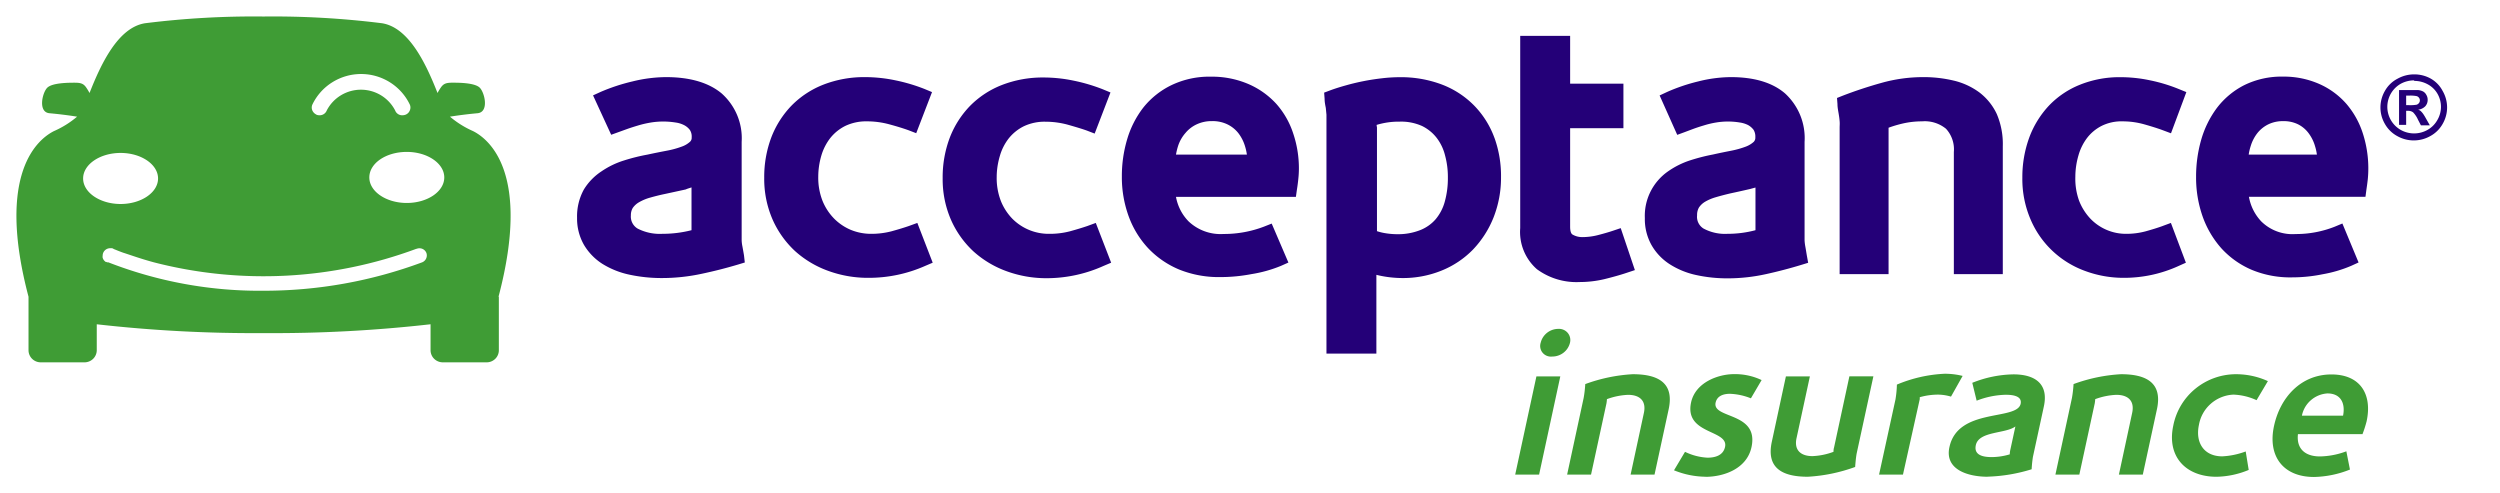 <svg xmlns="http://www.w3.org/2000/svg" width="152" height="30" fill="none" viewBox="0 0 152 30"><path d="M45.234 15.52c-.032-.189-.063-.365-.095-.536a2.28 2.28 0 0 1-.046-.37V8.627a3.625 3.625 0 0 0-.269-1.614 3.659 3.659 0 0 0-.952-1.336c-.784-.654-1.923-.988-3.377-.988a8.653 8.653 0 0 0-2.041.262 11.47 11.47 0 0 0-1.941.64l-.456.208 1.103 2.395.948-.343c.21-.076.455-.153.697-.225.258-.077.522-.137.788-.18a4.666 4.666 0 0 1 1.463 0c.187.022.37.077.538.162.137.07.257.17.35.293a.733.733 0 0 1 .11.451.326.326 0 0 1-.1.266 1.47 1.47 0 0 1-.51.298c-.297.11-.602.192-.912.248-.374.072-.766.149-1.158.235-.484.088-.962.207-1.43.356-.487.15-.948.373-1.367.659a3.514 3.514 0 0 0-1.076 1.105 3.38 3.38 0 0 0-.415 1.723 3.21 3.21 0 0 0 .415 1.638c.276.468.66.866 1.121 1.16a5.105 5.105 0 0 0 1.64.658 9.255 9.255 0 0 0 2 .207 11.43 11.43 0 0 0 2.411-.261c.77-.163 1.504-.352 2.183-.555l.428-.13-.05-.438Zm-3.19-4.127v2.603a7.078 7.078 0 0 1-1.767.22 2.94 2.94 0 0 1-1.513-.32.848.848 0 0 1-.406-.803.851.851 0 0 1 .114-.45c.1-.143.231-.261.383-.348.212-.121.438-.216.674-.28.283-.081.588-.158.912-.225l1.248-.271c.119-.054.242-.086.36-.126h-.004ZM55.291 13.73c-.31.108-.679.22-1.089.333a4.883 4.883 0 0 1-1.24.154c-.421.001-.84-.08-1.23-.24a3.149 3.149 0 0 1-1.016-.685 3.346 3.346 0 0 1-.706-1.078 3.859 3.859 0 0 1-.26-1.462c0-.437.064-.87.187-1.29.114-.39.3-.756.551-1.078.247-.306.558-.556.912-.731a2.95 2.95 0 0 1 1.317-.275c.462 0 .921.063 1.367.185.478.13.87.252 1.166.36l.456.176.961-2.499-.455-.19a10.657 10.657 0 0 0-1.777-.527 8.996 8.996 0 0 0-1.855-.194 6.85 6.85 0 0 0-2.502.451 5.555 5.555 0 0 0-1.94 1.268 5.731 5.731 0 0 0-1.24 1.94 6.805 6.805 0 0 0-.433 2.458 6.162 6.162 0 0 0 .51 2.545c.32.724.785 1.376 1.367 1.917a6.1 6.1 0 0 0 2.023 1.204 7.03 7.03 0 0 0 2.443.42 8.454 8.454 0 0 0 3.445-.726l.455-.194-.934-2.418-.483.175ZM66.145 13.73c-.314.108-.683.22-1.093.333a4.878 4.878 0 0 1-1.24.154 3.117 3.117 0 0 1-2.246-.903 3.346 3.346 0 0 1-.707-1.078 3.86 3.86 0 0 1-.26-1.462c.001-.436.066-.871.192-1.29.11-.39.296-.757.547-1.078.247-.306.558-.555.911-.73a2.95 2.95 0 0 1 1.317-.276c.462 0 .922.063 1.367.185.456.13.87.253 1.167.361l.456.176.961-2.5-.456-.189a10.657 10.657 0 0 0-1.777-.528 8.996 8.996 0 0 0-1.855-.194 6.85 6.85 0 0 0-2.501.452 5.556 5.556 0 0 0-1.941 1.267 5.732 5.732 0 0 0-1.24 1.94 6.807 6.807 0 0 0-.433 2.459 6.165 6.165 0 0 0 .51 2.544c.32.725.785 1.377 1.368 1.917a6.102 6.102 0 0 0 2.023 1.205c.782.283 1.61.425 2.442.42a8.45 8.45 0 0 0 3.445-.75l.456-.193-.934-2.418-.479.175ZM78.631 8.127a5.08 5.08 0 0 0-1.025-1.805 4.947 4.947 0 0 0-1.695-1.209 5.612 5.612 0 0 0-2.279-.451 5.331 5.331 0 0 0-2.406.514 4.94 4.94 0 0 0-1.704 1.354 5.842 5.842 0 0 0-.993 1.948 7.83 7.83 0 0 0-.32 2.256c-.007.82.132 1.633.41 2.405a5.69 5.69 0 0 0 1.19 1.953 5.525 5.525 0 0 0 1.905 1.304 6.435 6.435 0 0 0 2.497.45c.63 0 1.259-.061 1.877-.18a7.982 7.982 0 0 0 1.791-.5l.456-.203-1.016-2.369-.456.18a6.808 6.808 0 0 1-2.465.452 2.83 2.83 0 0 1-2.133-.767 2.85 2.85 0 0 1-.765-1.489h7.29l.064-.451c.034-.207.061-.415.082-.623.023-.21.036-.42.037-.631a6.63 6.63 0 0 0-.342-2.138ZM71.5 9.399c.03-.177.073-.352.127-.524a2.25 2.25 0 0 1 .456-.798c.187-.223.422-.402.688-.523.286-.13.597-.194.911-.19.331-.01.66.06.957.203.257.127.481.308.657.533.183.24.32.513.405.803.05.162.087.328.11.496H71.5ZM90.861 8.38a5.513 5.513 0 0 0-1.216-1.945 5.472 5.472 0 0 0-1.964-1.29 7.035 7.035 0 0 0-2.593-.451c-.36.001-.719.024-1.075.067a13.769 13.769 0 0 0-2.196.433c-.343.095-.67.199-.949.303l-.36.135.028.379c0 .198.04.383.073.55l.04.415v14.522h3.035V16.71c.506.125 1.024.19 1.545.195a6.238 6.238 0 0 0 2.415-.452 5.565 5.565 0 0 0 1.919-1.285 6.074 6.074 0 0 0 1.244-1.945c.305-.778.46-1.606.455-2.44a6.824 6.824 0 0 0-.4-2.405Zm-7.163-.786a4.629 4.629 0 0 1 1.399-.198c.47-.017.938.075 1.367.266.344.169.645.412.88.713.244.317.419.681.514 1.069.12.441.177.896.173 1.353.006.497-.058.992-.19 1.47a2.809 2.809 0 0 1-.548 1.056c-.253.293-.573.52-.934.664a3.68 3.68 0 0 1-1.43.252 4.436 4.436 0 0 1-.789-.076 2.98 2.98 0 0 1-.42-.109V7.74c-.017-.06-.017-.109-.022-.145ZM146.294 6.394h.178c.153.006.305-.003.456-.027a.293.293 0 0 0 .146-.104.258.258 0 0 0 .054-.162.245.245 0 0 0-.054-.158.265.265 0 0 0-.146-.1 1.93 1.93 0 0 0-.456-.03h-.178v.581Zm-.432 1.2v-2.12h1.121a.845.845 0 0 1 .337.086c.086.047.156.12.2.207a.566.566 0 0 1 .082.302.572.572 0 0 1-.15.397.726.726 0 0 1-.428.203.584.584 0 0 1 .15.077c.053.051.102.107.146.167.058.083.111.169.159.257l.255.451h-.542l-.178-.343a1.533 1.533 0 0 0-.3-.45.513.513 0 0 0-.306-.091h-.114v.857h-.432Zm.911-2.707c-.28 0-.556.07-.802.203a1.615 1.615 0 0 0-.005 2.81 1.66 1.66 0 0 0 1.623 0c.252-.14.46-.348.601-.6a1.585 1.585 0 0 0 0-1.614 1.504 1.504 0 0 0-.592-.564 1.695 1.695 0 0 0-.802-.203m0-.397c.351 0 .697.09 1.002.262.303.175.55.431.711.74a1.99 1.99 0 0 1 .005 2.007 1.895 1.895 0 0 1-.748.74 2.042 2.042 0 0 1-2.018 0 1.895 1.895 0 0 1-.748-.74 1.982 1.982 0 0 1-.269-1.002c.001-.353.095-.7.274-1.006.177-.316.445-.573.77-.74.304-.17.648-.26.998-.261M98.54 13.87l-.493.166c-.243.081-.539.167-.888.257a3.792 3.792 0 0 1-.912.122 1.159 1.159 0 0 1-.642-.158c-.123-.076-.141-.329-.141-.473V7.793h3.24V5.086h-3.24V2.18h-3.035v11.688a3.01 3.01 0 0 0 1.016 2.5c.75.55 1.67.826 2.602.78a6.54 6.54 0 0 0 1.499-.176c.456-.113.943-.244 1.367-.388l.488-.162-.862-2.554ZM109.854 15.525c-.032-.19-.059-.365-.091-.537a2.947 2.947 0 0 1-.045-.374V8.627a3.67 3.67 0 0 0-.258-1.605 3.71 3.71 0 0 0-.927-1.34c-.766-.66-1.873-.993-3.295-.993a8.227 8.227 0 0 0-1.987.262c-.648.156-1.281.37-1.891.64l-.455.212 1.071 2.396.455-.167.492-.185c.196-.072.424-.149.67-.221.249-.078.504-.138.761-.18a4.36 4.36 0 0 1 1.413 0c.179.023.353.077.515.157.132.073.247.173.337.293a.792.792 0 0 1 .105.452.353.353 0 0 1-.096.275 1.51 1.51 0 0 1-.488.293 5.577 5.577 0 0 1-.865.244c-.365.072-.748.148-1.126.234-.472.09-.937.21-1.394.357a5.09 5.09 0 0 0-1.331.663 3.31 3.31 0 0 0-1.076 1.243 3.272 3.272 0 0 0-.341 1.603c-.013.57.125 1.133.401 1.633.266.468.641.865 1.094 1.16.488.314 1.03.539 1.599.663a8.75 8.75 0 0 0 1.946.207c.789 0 1.576-.089 2.347-.261a27.549 27.549 0 0 0 2.118-.555l.424-.13-.082-.452Zm-3.121-4.123v2.594a6.549 6.549 0 0 1-1.7.22 2.756 2.756 0 0 1-1.458-.32.836.836 0 0 1-.392-.803.899.899 0 0 1 .114-.478c.096-.14.222-.26.369-.347.203-.119.421-.21.647-.275.274-.082.57-.158.871-.23a65.4 65.4 0 0 0 1.216-.271l.333-.09ZM121.41 6.945a3.528 3.528 0 0 0-1.066-1.327 4.28 4.28 0 0 0-1.577-.722 7.86 7.86 0 0 0-1.855-.207 9.366 9.366 0 0 0-2.524.352c-.807.225-1.599.487-2.347.776l-.351.14.028.37c0 .203.041.397.073.59.032.194.045.29.059.452.014.162 0 .275 0 .374v8.923h2.975v-8.9c.278-.102.561-.186.848-.253.389-.09.786-.135 1.185-.135a2.037 2.037 0 0 1 1.458.45 1.844 1.844 0 0 1 .478 1.413v7.425h2.976V8.89a4.633 4.633 0 0 0-.36-1.944ZM131.517 13.73c-.301.112-.656.22-1.057.333a4.546 4.546 0 0 1-1.194.154 2.99 2.99 0 0 1-2.164-.916 3.361 3.361 0 0 1-.688-1.083 3.938 3.938 0 0 1-.233-1.466c.001-.438.064-.874.187-1.295.108-.389.288-.755.533-1.078.235-.303.536-.551.88-.726a2.704 2.704 0 0 1 1.271-.275c.45 0 .898.062 1.33.185.456.13.844.252 1.131.36l.483.181.934-2.504-.456-.185a9.79 9.79 0 0 0-1.736-.528 8.607 8.607 0 0 0-1.823-.194 6.44 6.44 0 0 0-2.438.452 5.352 5.352 0 0 0-1.891 1.267 5.764 5.764 0 0 0-1.203 1.94 6.989 6.989 0 0 0-.424 2.454 6.213 6.213 0 0 0 .502 2.54 5.673 5.673 0 0 0 1.325 1.904 5.74 5.74 0 0 0 1.983 1.222c.762.283 1.57.425 2.383.42a7.977 7.977 0 0 0 3.317-.726l.433-.194-.911-2.418-.474.175ZM143.665 8.126a5.184 5.184 0 0 0-.998-1.804 4.728 4.728 0 0 0-1.649-1.214 5.341 5.341 0 0 0-2.215-.45 5.122 5.122 0 0 0-2.351.518 4.836 4.836 0 0 0-1.659 1.38 6 6 0 0 0-.961 1.945 8.118 8.118 0 0 0-.31 2.256 7.106 7.106 0 0 0 .396 2.4 5.83 5.83 0 0 0 1.153 1.953 5.309 5.309 0 0 0 1.855 1.304c.772.315 1.602.469 2.438.45a9.235 9.235 0 0 0 1.823-.184 7.905 7.905 0 0 0 1.758-.514l.456-.208-.984-2.369-.456.19a6.397 6.397 0 0 1-2.388.451 2.694 2.694 0 0 1-2.091-.771 2.91 2.91 0 0 1-.747-1.493h7.085l.06-.452c.031-.207.059-.41.082-.618a6.9 6.9 0 0 0-.297-2.77ZM136.721 9.4a3.14 3.14 0 0 1 .123-.524c.088-.293.232-.567.424-.807.181-.219.408-.396.665-.519.278-.128.582-.191.889-.185.315-.007.628.06.911.199.248.127.463.309.629.532.18.241.315.514.396.803.051.163.087.331.11.5h-4.147Z" fill="#240078"></path><path d="M94.37 21.678a.657.657 0 0 1-.578-.23.643.643 0 0 1-.12-.604c.057-.24.193-.453.386-.607.193-.154.433-.239.681-.241a.695.695 0 0 1 .577.242.677.677 0 0 1 .138.606c-.059.238-.197.45-.392.6a1.115 1.115 0 0 1-.683.234m-.802 7.178h-1.453l1.29-5.973h1.453l-1.29 5.973ZM100.595 28.856h-1.454l.807-3.75c.159-.73-.246-1.1-.962-1.1-.44.02-.873.108-1.285.262a2.256 2.256 0 0 1-.027.252l-.939 4.336h-1.454l1.007-4.67c.049-.276.08-.554.096-.834a9.951 9.951 0 0 1 2.885-.6c1.481 0 2.542.478 2.187 2.125l-.861 3.979ZM103.698 28.986a5.204 5.204 0 0 1-1.918-.392l.669-1.123c.427.21.892.331 1.367.356.456 0 .953-.13 1.067-.654.228-1.065-2.488-.74-2.065-2.707.269-1.227 1.659-1.719 2.616-1.719a3.765 3.765 0 0 1 1.672.361l-.651 1.11a3.777 3.777 0 0 0-1.276-.275c-.365 0-.775.108-.87.537-.215 1.001 2.647.55 2.182 2.706-.287 1.327-1.699 1.805-2.802 1.805M109.913 28.986c-1.481 0-2.542-.478-2.187-2.125l.857-3.978h1.458l-.811 3.753c-.16.726.251 1.096.966 1.096a4.095 4.095 0 0 0 1.28-.261s0-.167.032-.253l.934-4.335h1.459l-1.012 4.669c-.059.288-.096.839-.096.839-.925.339-1.895.54-2.88.595ZM118.621 24.114a2.893 2.893 0 0 0-.774-.121c-.381 0-.76.053-1.126.157v.118l-1.021 4.588h-1.453l.998-4.57c.05-.299.079-.6.086-.902a8.465 8.465 0 0 1 2.908-.66c.367 0 .733.043 1.089.132l-.707 1.258ZM122.217 27.398l.319-1.47c-.597.451-2.22.275-2.406 1.137-.133.622.455.726.97.726.371-.003.739-.06 1.094-.167.002-.075.01-.15.023-.226Zm-1.367 1.588c-1.167 0-2.63-.415-2.324-1.804.519-2.413 4.101-1.588 4.329-2.63.104-.5-.538-.55-.912-.55a5.162 5.162 0 0 0-1.763.36l-.265-1.087a6.987 6.987 0 0 1 2.502-.514c1.299 0 2.151.564 1.85 1.949l-.665 3.067c-.039.25-.065.502-.078.754a9.977 9.977 0 0 1-2.684.451M130.282 28.856h-1.453l.806-3.75c.16-.73-.246-1.1-.961-1.1-.44.02-.874.108-1.285.262a2.381 2.381 0 0 1-.028.252l-.938 4.336h-1.454l1.007-4.67a7.31 7.31 0 0 0 .096-.834 9.946 9.946 0 0 1 2.884-.6c1.481 0 2.543.478 2.187 2.125l-.861 3.979ZM136.721 28.572a5.309 5.309 0 0 1-1.96.415c-1.868 0-3.034-1.232-2.624-3.118a3.848 3.848 0 0 1 1.351-2.243 3.915 3.915 0 0 1 2.486-.874c.66.003 1.313.146 1.913.42l-.688 1.159a3.67 3.67 0 0 0-1.408-.338c-.509.024-.994.22-1.375.555a2.213 2.213 0 0 0-.721 1.285c-.228 1.065.292 1.913 1.422 1.913a4.714 4.714 0 0 0 1.422-.298l.182 1.123ZM142.458 25.274c.15-.754-.137-1.354-.952-1.354-.373.025-.728.17-1.008.416a1.668 1.668 0 0 0-.542.938h2.502Zm1.176 1.123h-3.919c-.101.902.455 1.354 1.335 1.354a4.756 4.756 0 0 0 1.608-.312l.219 1.11a6.173 6.173 0 0 1-2.183.451c-1.868 0-2.834-1.254-2.433-3.104.374-1.732 1.631-3.13 3.491-3.13 1.745 0 2.497 1.195 2.137 2.855a7.044 7.044 0 0 1-.255.79M25.312 15.128a26.689 26.689 0 0 1-15.958.821c-.806-.217-1.44-.451-1.868-.586-.214-.077-.378-.145-.488-.19a.843.843 0 0 1-.118-.05h-.023.046l-.087-.031h-.118a.458.458 0 0 0-.323.132.449.449 0 0 0-.133.319.398.398 0 0 0 0 .13c.012.037.027.072.046.104.02.036.046.068.077.095l.027.027.041.027h.032l.05.023h.069a25.329 25.329 0 0 0 9.469 1.728c3.284 0 6.54-.586 9.615-1.728a.454.454 0 0 0 .264-.55.45.45 0 0 0-.421-.304.46.46 0 0 0-.18.033m-.598-5.892c-1.27 0-2.278.695-2.278 1.552 0 .857 1.025 1.552 2.278 1.552 1.254 0 2.279-.695 2.279-1.552 0-.857-1.03-1.552-2.279-1.552ZM9.61 10.851c0-.857-1.03-1.552-2.278-1.552s-2.278.695-2.278 1.552c0 .857 1.03 1.552 2.278 1.552 1.249 0 2.278-.695 2.278-1.552Zm9.62-3.88c.058.024.12.036.182.037a.46.46 0 0 0 .456-.294c.195-.379.493-.697.86-.92a2.35 2.35 0 0 1 2.436 0c.367.223.664.541.86.92a.453.453 0 0 0 .455.294.524.524 0 0 0 .182-.036.456.456 0 0 0 .256-.258.446.446 0 0 0 0-.356 3.254 3.254 0 0 0-1.21-1.354 3.3 3.3 0 0 0-3.505 0 3.254 3.254 0 0 0-1.21 1.354.447.447 0 0 0 0 .361c.051.113.142.203.256.253m11.082 11.07v3.266a.732.732 0 0 1-.225.515.747.747 0 0 1-.527.207h-2.652a.751.751 0 0 1-.528-.214.734.734 0 0 1-.22-.521v-1.58c-3.37.382-6.76.562-10.152.538a84.914 84.914 0 0 1-10.143-.537v1.592a.736.736 0 0 1-.23.517.75.75 0 0 1-.53.205H2.477a.747.747 0 0 1-.52-.21.732.732 0 0 1-.223-.512v-3.266c-1.99-7.543.588-9.59 1.55-10.073a5.7 5.7 0 0 0 1.403-.876 25.275 25.275 0 0 0-1.663-.207c-.73-.05-.456-1.24-.155-1.548.3-.306 1.303-.31 1.668-.31.364 0 .524.053.679.256.084.118.16.242.228.37.692-1.76 1.727-3.974 3.367-4.24 2.39-.3 4.8-.437 7.209-.41 2.411-.027 4.821.11 7.213.41 1.64.266 2.675 2.48 3.368 4.24.067-.128.143-.252.228-.37.155-.203.314-.257.679-.257.364 0 1.367 0 1.667.311.301.312.575 1.498-.16 1.548a25.52 25.52 0 0 0-1.658.207c.421.357.893.652 1.4.876.965.482 3.544 2.53 1.553 10.073" fill="#3F9C35"></path></svg>